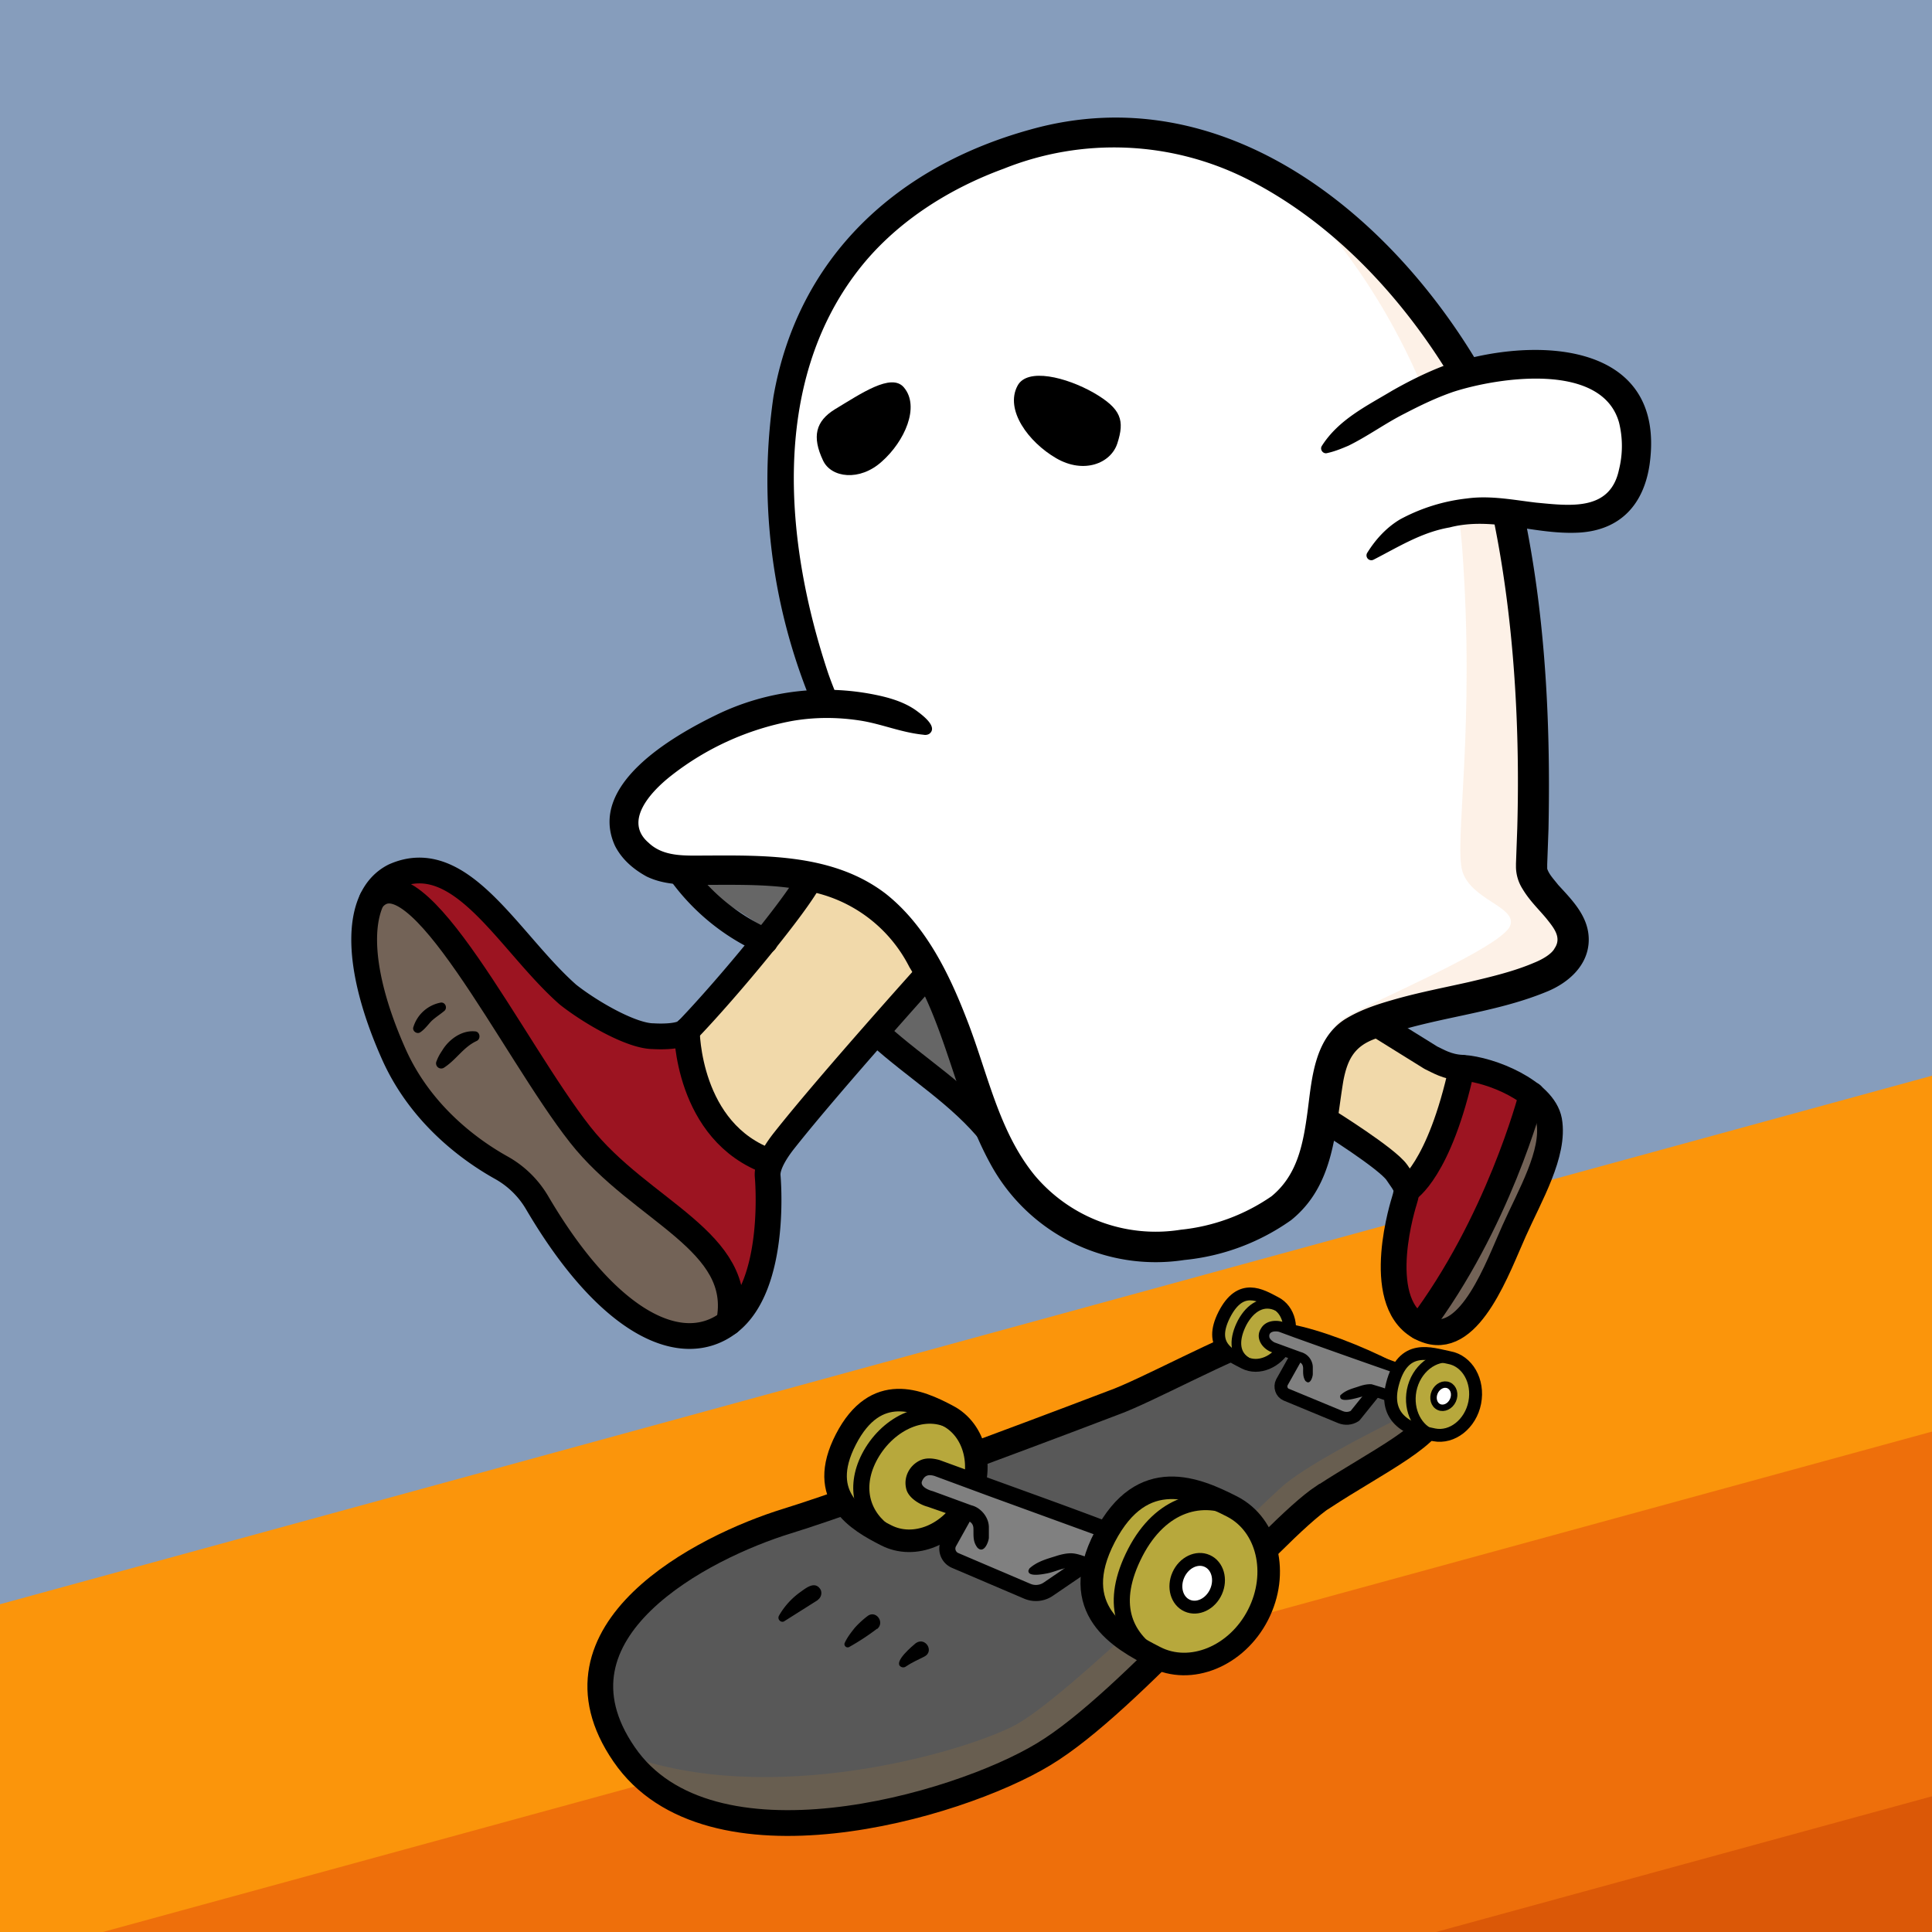 <svg xmlns="http://www.w3.org/2000/svg" xml:space="preserve" width="600" height="600" style="enable-background:new 0 0 600 600"><style>.st4{fill:#f1d9aa}.st5{fill:#9c1421}.st6{fill:#736357}.st7{fill:#fff}.st10,.st16{fill:none;stroke:#000;stroke-width:8;stroke-linecap:round;stroke-linejoin:round;stroke-miterlimit:10}.st16{fill:#b7a83c;stroke-width:7}.st17{fill:gray}.st19,.st20{fill:#b7a83c;stroke:#000;stroke-width:4;stroke-linecap:round;stroke-linejoin:round;stroke-miterlimit:10}.st20{fill:none;stroke-width:3}</style><g id="bg"><path d="M-18.8-17.9h632.5v632.5H-18.8z" style="fill:#869dbc"/><path d="M-133.7 421.1h869.1V703h-869.1z" style="fill:#fb950b" transform="rotate(-15.3 300.8 562)"/><path d="M-40.4 506.1h869.1V788H-40.4z" style="fill:#ee6f0b" transform="rotate(-15.3 394.1 647)"/><path d="M62.9 591.1H932V873H62.9z" style="fill:#db5807" transform="rotate(-15.3 497.4 732)"/></g><g id="color_00000044878604297028962040000010360543819463018685_"><path d="m414.3 310.1 39.7 25.4s-14 30.9-14.7 30.1c-.6-.8-44.8-28.6-44.8-28.6l19.8-26.9z" class="st4"/><path d="m456.7 331.6 19 8.5s-34 73-34.8 72c-.7-1-6.7-2.5-9-16.3-2.3-13.7 24.8-64.2 24.8-64.2z" class="st5"/><path d="m478.3 342.6 3 14.7s-29.5 58.3-30.2 57.4c-.8-1-11.4 5.4-6.5-7.7 3.2-8.6 33.7-64.4 33.7-64.4z" class="st6"/><path d="m238.4 365.2-6.6 42.6s-114-132.1-112.1-133.9c8-7.5 15.9-8.8 65 40.6 2.4 2.5 16 5.6 26.6 8.8 12.5 11.7 27.1 41.9 27.1 41.9z" class="st5"/><path d="M135.2 346.5s-36.2-55.7-11.7-71.8c3.9-2.4 42.3 59.8 56.7 77.7 22.7 21.8 47.8 49.8 47.8 49.8s-3.2 24-31 6.7c-8.1-5-20.1-25.7-33.2-39.6-13.9-14.8-28.6-22.8-28.6-22.8z" class="st6"/><path d="M486.7 297.5c-7.8 11.9-51.3 13.5-66.2 23-1 .6-2 1.4-2.8 2.3-11.9 12.6-10.4 50.3-23.2 56.2-32.5 15.1-51.3 6-75.3-9.3-24-15.4-17.6-54.1-39.6-81.4-22.1-27.3-64.2-13.5-76.7-20.1-10.8-5.8-16.7-19 9.8-35.7A78.4 78.4 0 0 1 265 219l-9.7-3.2S202.1 88.5 312 47.4c63.4-23.7 109.6 22 130.8 49.7 8.3 11 12.7 19.1 12.7 19.1 26 63.7 20.2 144.8 20.2 153.3s18.8 16.2 11 28z" class="st7"/><path d="M212.8 274.6s73-32.6 92.6 80.7c0 0-53.6-66.7-92.6-80.7z" style="fill:#666"/><path d="M288.3 302.3 239 360.8s-30.5-4.4-25.8-40.7l40.6-48.5s31.6 13 34.4 30.7z" class="st4"/><path d="M486.7 297.5c-7.8 11.9-51.3 13.5-66.2 23-1 .6-2 1.4-2.8 2.3-5.5-2-4.1-5 3.3-8.6 17-8.3 46.6-21.3 48.1-27 1.6-5.7-12.4-7.8-15-16.8-2.5-9.1 4.1-44.5 0-100.1-4-54.8-39.6-96.3-40.7-97.6l29.4 24.4c8.3 11 12.7 19.1 12.7 19.1 26 63.7 20.2 144.8 20.2 153.3s18.8 16.2 11 28z" style="opacity:.1;fill:#ef6f0b"/></g><g id="line_00000092415934125262618020000003404423538761895590_"><path d="M272.6 321c12.4 11.2 25.4 18.7 35.7 31.5" class="st10"/><path d="M210.7 270a65 65 0 0 0 26.9 22.3" class="st10"/><path d="M288.3 302.3s-30.6 34-44.6 51.7c-2 2.5-5.6 7.5-5.3 11.2 0 0 3.2 33.8-12 45.5-14.4 11.1-37.3.8-59.6-37.2a29.6 29.6 0 0 0-11-10.8c-9-5-24.8-16-33.4-35.1-12.4-27.7-12.4-49.2 0-55.5 20.8-9.3 35.6 20.6 54 36.8 7.1 5.6 19.8 12.9 26.5 12.9 0 0 8.2.6 10.4-1.7 13-13.5 34.4-39.5 38.2-47.2" class="st10"/><path d="M213.3 320s0 31.7 25.8 40.8" class="st10"/><path d="M412.4 348.3s18.3 11.4 21.4 15.8c3.1 4.5 3.6 4.7 2.3 8.9s-10 34.8 7.6 40.3c13.1 4 21.5-19.9 26.5-31 4.9-11 12.7-24.1 10.9-34.3-1.7-9.1-18.1-15.9-27-16.4-4.7-.2-7.7-2.2-9.7-3.1l-17.7-11" class="st10"/><path d="M437 369.5s10-5.9 17-37.9" class="st10"/><path d="M475.7 340c-.4 1.5-10.5 39.9-34.8 72.1" class="st10"/><path d="M115.5 279.4c13.7-16.9 43.8 46.5 64.7 73 18.8 23.9 51.4 33 46.2 58.3" class="st10"/><path d="M347 137.7c-2 6.2-10.4 9.6-19 4.6s-16-15-12-22.5c3-5.7 15.1-2.7 23.7 2.2 8.6 5 9.6 8.6 7.3 15.7z"/><path d="M255.6 143c2.5 5.4 11.4 6.6 18.3.3 7-6.2 11.9-17 6.8-23-3.9-4.6-13.4 2-21.4 6.8-6 3.7-7.2 8.5-3.7 15.9z"/><path d="M148 323.3c-4.1 1.9-6.2 5.7-10 8.2a1.6 1.6 0 0 1-2.4-2c.4-1.1 1-2.2 1.7-3.2 2-3.4 6-6.4 10.2-6 1.5 0 2 2.3.5 3z"/><path d="M137.8 314.1c-1.2 1-2.5 1.8-3.7 2.9-1.1 1.1-2.1 2.6-3.6 3.6-1.1.7-2.6-.5-2.1-1.7a11 11 0 0 1 8.3-7.5c1.6-.4 2.5 1.8 1.1 2.7z"/><path d="M287 228.2c-7.3-.7-13.4-3.5-20.4-4.5-6.8-1-13.7-1-20.6.2a86.5 86.5 0 0 0-37.7 17.1c-6.2 4.9-14.7 14-6.9 20.7 4.7 4.5 11.4 4 17.8 4 19-.1 39.8-.4 55.8 11.8 12.3 9.7 19.6 24.5 25.1 38.7 6.6 16.7 9.9 35 21.3 48.9a49.1 49.1 0 0 0 45.3 16.8 60.3 60.3 0 0 0 28.2-10.4c8-6.6 9.8-16 11.2-26.5 1.3-9.8 2-22.2 11.5-28.4 5.3-3.3 11.1-5 16.8-6.6 7.3-2 14.6-3.4 21.7-5 6.8-1.6 14-3.3 20.3-6 3-1.2 5.6-2.9 6.4-4.5 2.3-3.4-.3-6.4-2.6-9.3-2.5-3-5.2-5.5-7.4-9.2a13 13 0 0 1-2-6.7v-1.1l.4-11c1.3-46.2-3.4-97.5-19.9-138.7-15.3-25.7-37-49.2-63.8-62.8a92 92 0 0 0-75.8-3.3c-17.5 6.4-34 17-45.3 31.7-27.2 35.3-22.6 84.8-9.2 125a120 120 0 0 0 2 5.3c1.8 5-5.4 7.8-7.5 3a180.7 180.7 0 0 1-11.5-94.2c7.6-43.5 38.5-71.6 79.9-83 59.3-16.6 111.4 25.5 139.8 74.2 18 45.3 22 94.7 21 143l-.4 11v1.4c.6 1.8 2 3.2 3.4 5 4.3 4.7 9.5 9.8 9.5 17 0 8-6.4 13.5-13.1 16.2-17.2 7.1-36.2 8-53.2 14.6-6.4 2.3-8.6 6.3-9.9 13-2.6 15.5-2.7 32.4-16.2 43.3a68.9 68.9 0 0 1-33.2 12.4 58.4 58.4 0 0 1-60.3-30c-10.7-19.6-13.5-42-25.1-61a44.3 44.3 0 0 0-31.2-23.5c-10.2-2.3-21.3-2-32-2-6-.1-12.4.3-18.4-2.6-4-2.2-7.6-5.2-9.8-9.5-8.6-18.8 17.5-33.9 31.5-40.7a77.5 77.5 0 0 1 51.3-5.8c3.8.9 7.6 2.2 10.8 4.5 1.6 1.2 6.9 5 4 7.2-.5.3-1.1.4-1.7.3z"/><path d="M411.4 139.6s19.6-14.8 37-21.4c16-6.2 62.2-13.3 59.7 22.2-2.3 33.2-34.5 15.9-52.3 18.4a47 47 0 0 0-30.2 14" class="st7"/><path d="M410.5 138.5c5.2-8.2 13.9-12.4 21.9-17.2 5.1-2.9 10.5-5.6 16-7.7 27-9.4 69.3-8.4 63.9 30.6-1.8 12.4-9 20.4-21.8 21.2-13.9.8-26.8-5.1-40.3-1.6-8.7 1.5-15.8 6-23.6 10a1.5 1.5 0 0 1-2-2.1c2.6-4.2 6-7.9 10.2-10.4a56.7 56.7 0 0 1 20.8-6.5c7.3-1 14.6.5 21.5 1.3 10.6 1 23 2.7 25.7-10.3a30.3 30.3 0 0 0 0-14.6c-5.3-18.8-37.3-14.1-51.5-9.5-5.2 1.8-10 4.1-15 6.7-6 3-11.4 7-17.5 10-2.1.9-4.3 1.8-6.6 2.3-1.3.4-2.4-1.1-1.7-2.2z"/></g><g id="skate"><path d="M411 464.8c-16.2 10.7-59.9 63.8-86.9 80-27 16.4-104 38.5-130.3 0-26.4-38.4 24.6-64.4 50.6-72.4s100.2-36.3 101.2-36.7c10.2-3.6 36.4-18 46.8-20.8 9.6-2.5 45.1 12.6 52 20.7.6.6 1 1.3 1 1.8 1.9 7.3-18 16.7-34.3 27.4z" style="fill:#585858"/><path d="M411 464.8c-16.2 10.7-59.9 63.8-86.9 80-27 16.4-104 38.5-130.3 0 45 16.8 104.6-.4 121-8.8 16.6-8.5 68.5-60.8 83-74 7.5-6.8 28.3-17.6 46.6-26.4.6.6 1 1.3 1 1.8 1.9 7.3-18 16.7-34.3 27.4z" style="opacity:.1;fill:#fb970a"/><path d="M411 464.8c-16.2 10.7-59.9 63.8-86.9 80-27 16.4-104 38.5-130.3 0-26.4-38.4 24.6-64.4 50.6-72.4s100.2-36.3 101.2-36.7c10.2-3.6 36.4-18 46.8-20.8 9.6-2.5 45.1 12.6 52 20.7.6.6 1 1.3 1 1.8 1.9 7.3-18 16.7-34.3 27.4z" style="fill:none;stroke:#000;stroke-width:8;stroke-miterlimit:10"/><path d="m336.9 485.8-11.3 7.7a6.8 6.8 0 0 1-6.5.7l-22.5-9.6a4 4 0 0 1-1.9-5.6l5.3-9.5" style="fill:gray;stroke:#000;stroke-width:5;stroke-linecap:round;stroke-linejoin:round;stroke-miterlimit:10"/><path d="m427 432-6.2 7.7c-1.4.9-3 1-4.5.4l-16.9-7c-1.4-.6-2-2.4-1.3-3.8l4.6-8.2" style="fill:gray;stroke:#000;stroke-width:4;stroke-linecap:round;stroke-linejoin:round;stroke-miterlimit:10"/><path d="M300.6 466.3c-5.3 10.3-16.6 15-25.4 10.5-8.8-4.5-21.8-11.8-12.5-29.8s22.8-12 31.5-7.4c8.8 4.5 11.6 16.4 6.4 26.7z" class="st16"/><path d="M304.7 480.7v-6.1c0-2.1-1.3-4-3.3-4.7l-12.6-4.4s-7-1.8-4.6-6.9c2.4-5.1 7.5-2.4 9-2l66.4 24.5c2.4.8 3.1 3.8 1.4 5.6l-3 3.3a5.2 5.2 0 0 1-5.6 1.4L335 485a8.2 8.2 0 0 0-5.2-.1l-9.8 3" class="st17"/><path d="M303.6 480.7c-1.6-2-1.2-4-1.3-6.2-.1-1.3-.9-2-2.2-2.4l-12.1-4.2c-2-.5-6-2.6-6.6-5.7-.8-3.5 1-7 4.2-8.6 2-1 4.2-.7 6.1-.2l17 6.2c11 4 22.2 8 33.3 12.2l19 7.1a6 6 0 0 1 1.8 9.6l-3.1 3.3a7.7 7.7 0 0 1-8.2 1.8l-17.3-6.4c-3.1-1.1-6.2 1-9.4 1.5-1.1.2-5.7 1.1-5.4-1l.3-.6c2.3-2.1 5.2-2.9 8.1-3.8 1.5-.5 3.5-1 5.2-.9 1.6.1 3.4.8 4.9 1.3l8.4 3 4.2 1.5 2 .7.6.2c1 .4 2.3.1 3-.7l3-3.3c.6-.4.4-1.4-.2-1.6l-18.6-6.8-33.5-12.2-16.5-6.1c-2.2-.7-3.3 0-4 1.7-.5 1.6 2.1 2.7 3.4 3l12 4.4c2.9.7 5.4 3.7 5.4 6.8v3.3c-.1 1.3-1.5 5-3.5 3.1z"/><path d="M275.4 476.2c-7.5-5-10.4-13.9-5.5-23.5 5.3-10.3 16.6-16 25.4-11.5" style="fill:none;stroke:#000;stroke-width:5;stroke-linecap:round;stroke-linejoin:round;stroke-miterlimit:10"/><path d="M399.2 418c-2.7 5-8.4 7.4-12.7 5.2-4.4-2.3-11.3-5-6.3-14.9 5.1-10 11.4-6 15.8-3.7 4.4 2.2 5.8 8.2 3.2 13.3z" class="st19"/><path d="M406.2 429v-4.3c0-1.4-1-2.7-2.3-3.2l-8.7-3.2s-3.7-1.7-2.4-4.6c1-2.4 4.2-1.9 5.2-1.5l43.1 15.3c1.6.5 1.6 2.5 1 3.9l-1.6 3c-1 1-2.5 1.4-3.8 1l-9.8-3.5a5.6 5.6 0 0 0-3.5 0l-6.8 2" class="st17"/><path d="M405.5 429c-.9-1.3-.8-2.6-.8-4 0-.7-.2-1.5-1-1.9l-.7-.3-8.4-3c-2.8-1.2-4.8-4.4-3-7.2 1.4-2.5 4.6-2.8 7-2l4.3 1.6c12.8 4.4 25.8 9 38.5 13.7 2.4.7 3.1 3.3 2.4 5.3-.3 1-.7 1.4-1 2 0 .3-1 2-1.1 2.2-1.4 1.7-4 2.2-6 1.4l-7.5-2.6c-1.4-.4-2.9-1.2-4.3-.7-1.2.2-7.8 2.6-7.7.2 0-.2 0-.4.2-.5 1.7-1.6 3.8-2 5.8-2.7 1.2-.4 2.5-.7 3.8-.6l3.3 1 6 2.1c1.4.5 2.9 1.6 4.1.4l-.2.3c.3-.8 1.4-2.7 1.6-3.4.1-.5.2-1 0-1.3l-.4-.1c-12.8-4.4-25.8-9-38.6-13.6l-4.6-1.7c-1.3-.3-3.2-.1-3 1.5 0 .7 1 1.5 1.6 1.8l8.2 3a5 5 0 0 1 3.7 4.5v2.3c0 1-.9 3.6-2.2 2.2z"/><path d="M386.8 422.7c-3.7-2.5-3.5-7.2-1-12 2.5-4.6 6.5-7.2 11-5" class="st20"/><path d="M458 435.6c-1.3 6.6-7 11.1-12.6 10-5.7-1.1-16-3.7-13-15.6 3.3-13 12-9.5 17.6-8.4 5.7 1 9.3 7.3 8 14z" class="st19"/><path d="M445.3 445.6c-5-1.6-8.1-7.5-6.9-13.8 1.3-6.6 7-11.1 12.6-10" class="st20"/><path d="M390.7 501.5c-6.6 12.9-21 18.8-32 13.1-11-5.6-27.3-14.8-15.6-37.3 11.7-22.5 28.6-15 39.6-9.4 11 5.7 14.6 20.7 8 33.6z" class="st16"/><path d="M358.6 514.5c-9.5-6.3-14.2-16.5-6-32.4 7.9-15.2 20.9-18.7 31.9-13.1h.1" style="fill:none;stroke:#000;stroke-width:5;stroke-linejoin:round;stroke-miterlimit:10"/><path d="m254 496.9-10.3 6.5c-1 .8-2.4-.4-1.8-1.6a23 23 0 0 1 6.7-7.4c1.8-1.3 4.5-3.5 6.2-.8.6 1.1.2 2.6-.9 3.3z"/><path d="M272.4 505.8a74 74 0 0 1-8.7 5.7 1 1 0 0 1-1.4-1.2c.8-1.8 2-3.3 3.1-4.7a28 28 0 0 1 4-3.7c2.6-2 5.5 1.9 3 4z"/><path d="M287 514.5c-1.8.9-4 1.9-5.6 3-.6.5-1.5.4-2-.2-1.3-1.7 3.8-6 5-7 3-2.1 5.9 2.6 2.6 4.2z"/><ellipse cx="371.8" cy="491.7" rx="7.6" ry="6.4" style="fill:#fff;stroke:#000;stroke-width:4;stroke-linejoin:round;stroke-miterlimit:10" transform="rotate(-65.8 371.8 491.7)"/><ellipse cx="448.4" cy="433.6" rx="3.7" ry="3.1" style="fill:#fff;stroke:#000;stroke-width:2;stroke-linejoin:round;stroke-miterlimit:10" transform="rotate(-65.8 448.4 433.6)"/></g></svg>